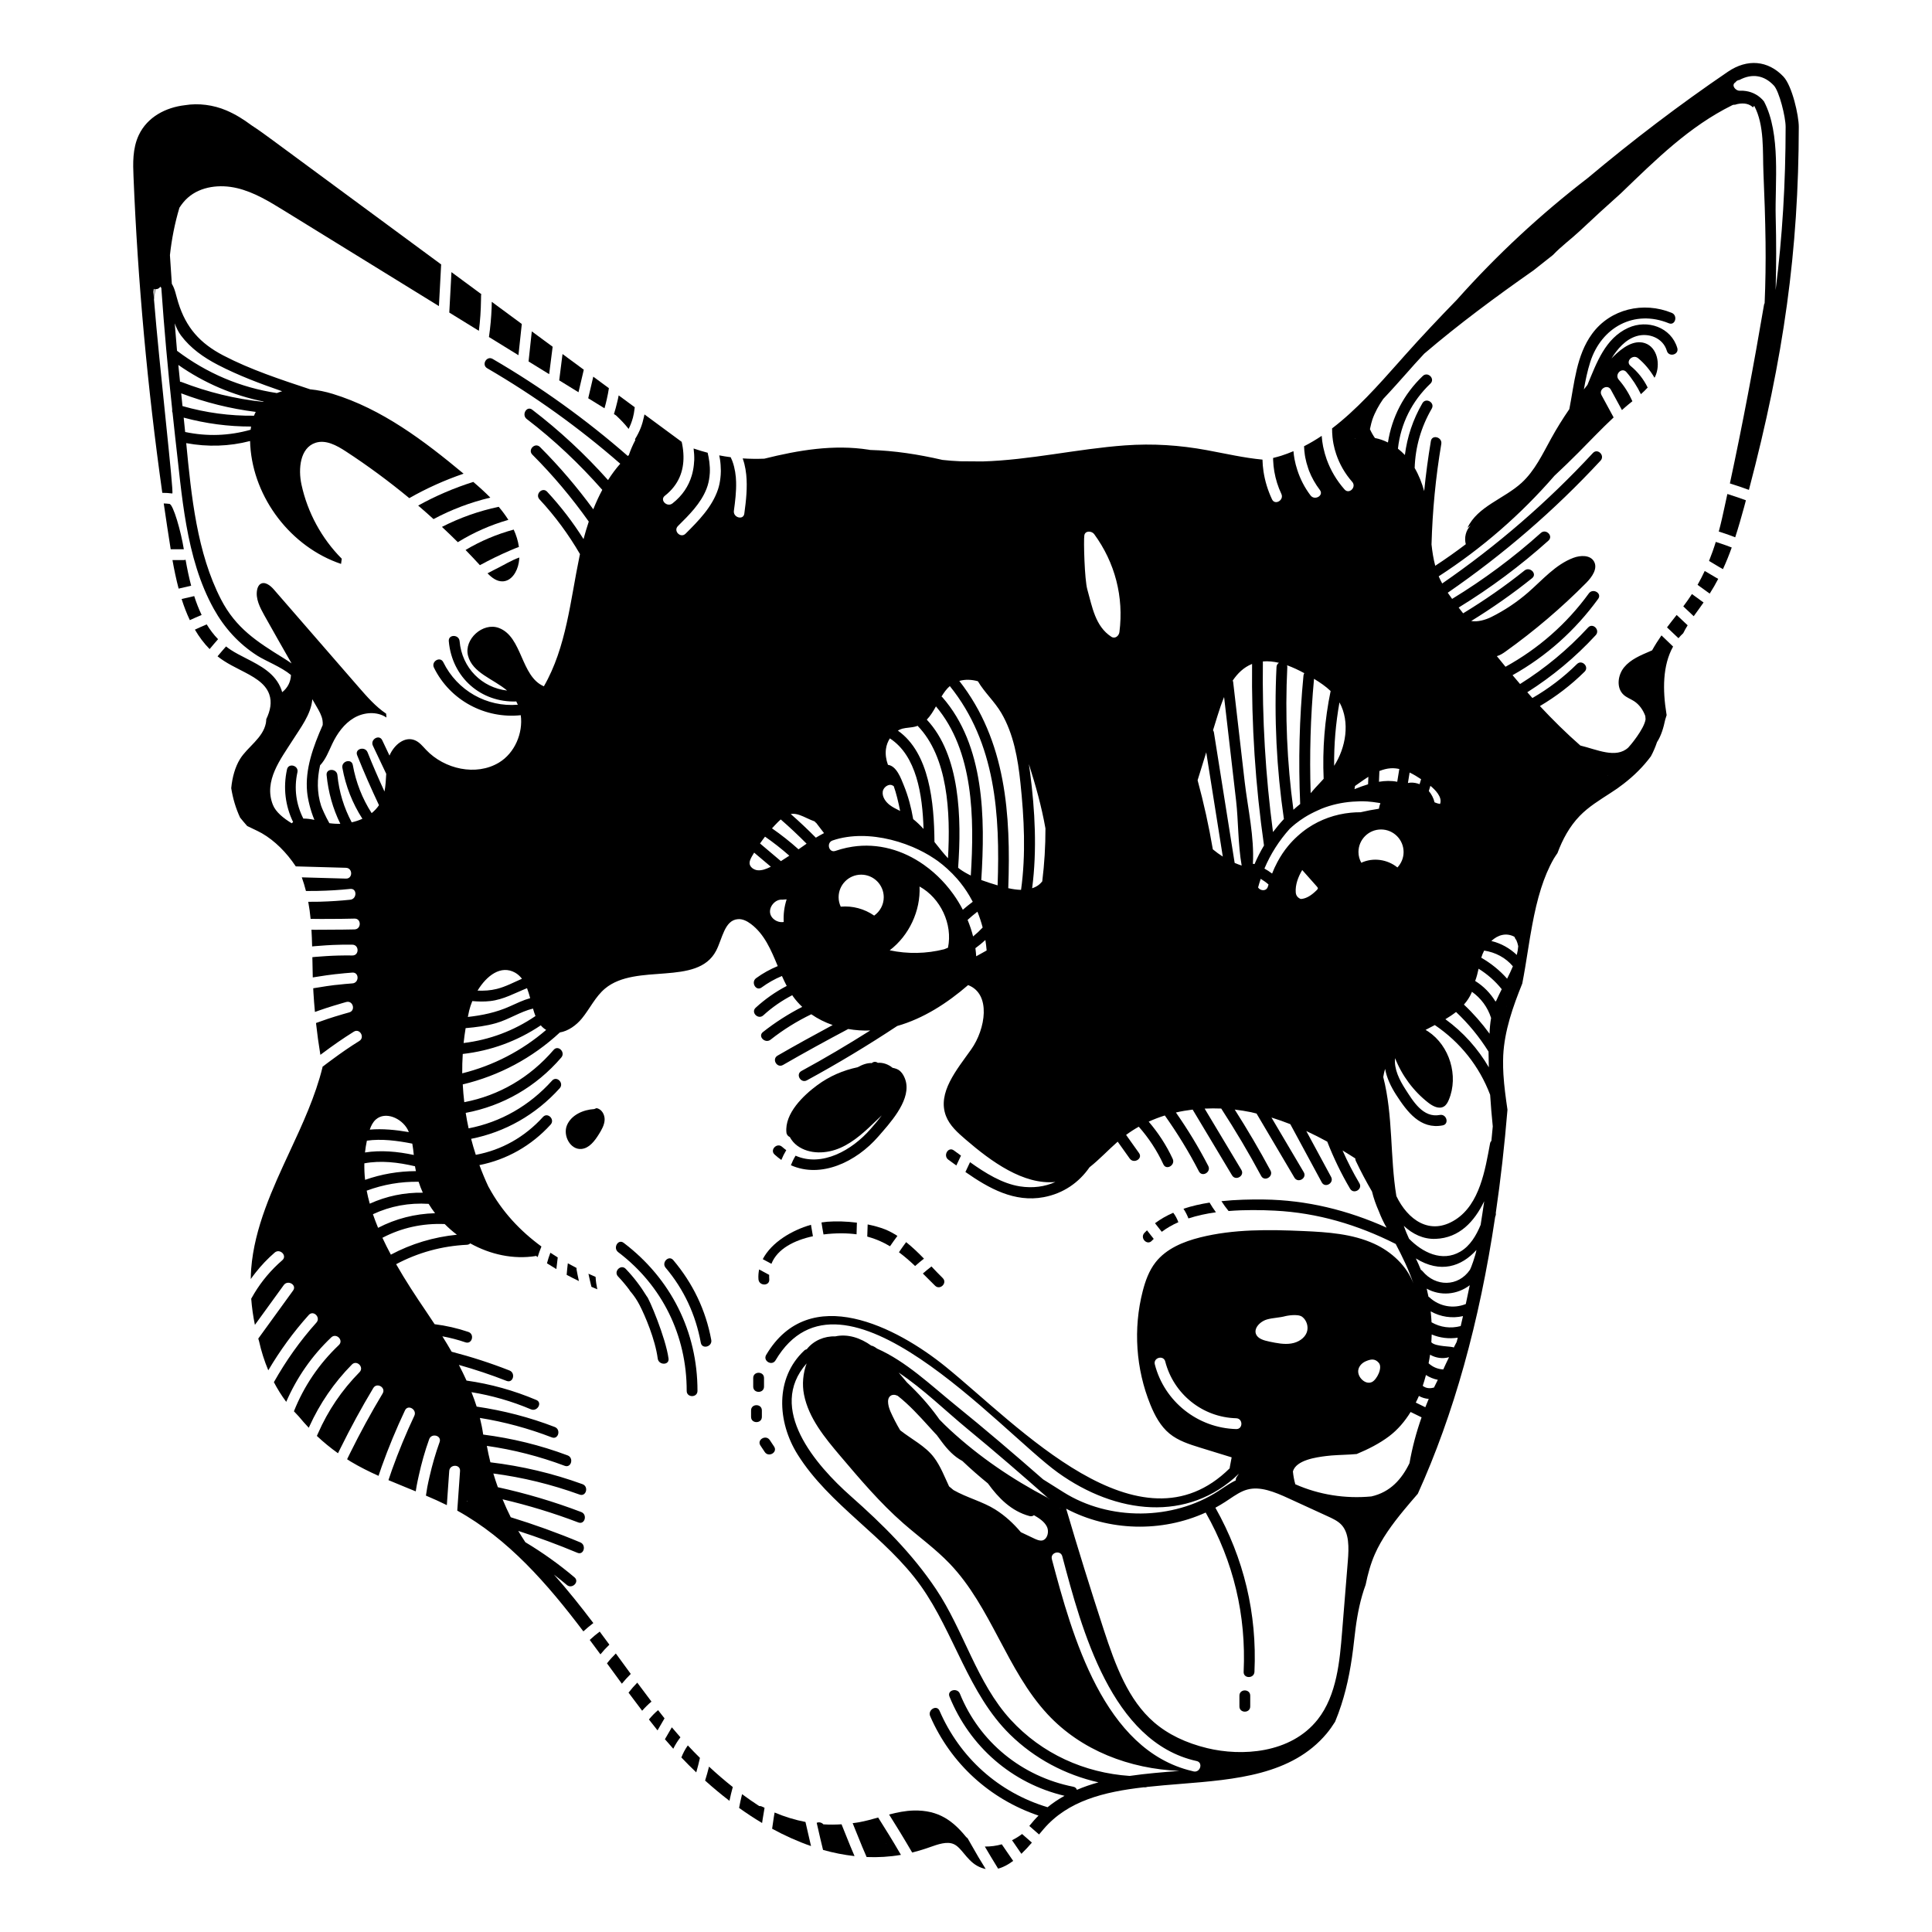 <?xml version="1.0" encoding="UTF-8"?>
<!-- Uploaded to: SVG Repo, www.svgrepo.com, Generator: SVG Repo Mixer Tools -->
<svg fill="#000000" width="800px" height="800px" version="1.1" viewBox="144 144 512 512" xmlns="http://www.w3.org/2000/svg">
 <g>
  <path d="m312.88 589.92c-0.82 0.84-1.594 1.727-2.312 2.648 1.188 1.605 2.394 3.203 3.606 4.793 0.766-0.863 1.582-1.684 2.473-2.418-1.262-1.66-2.516-3.336-3.766-5.023z"/>
  <path d="m302.93 576.39c-0.922 0.691-1.809 1.422-2.641 2.207 0.945 1.273 1.895 2.551 2.832 3.824 0.73-0.902 1.523-1.758 2.371-2.57-0.848-1.152-1.703-2.305-2.562-3.461z"/>
  <path d="m601.91 163.01c-12.848 8.75-25.223 18.172-37.125 28.156-12.52 9.633-24.152 20.426-34.656 32.223-4.699 4.836-9.34 9.738-13.828 14.777l-1.586 1.789c-5.559 6.258-11.234 12.641-17.699 17.574-0.004 0.762 0.031 1.516 0.105 2.273 0.059 0.605 0.145 1.211 0.258 1.805 0.176 0.938 0.43 1.863 0.734 2.769 0.887 2.629 2.297 5.117 4.231 7.316 1.215 1.375-0.801 3.41-2.023 2.023-2.121-2.402-3.699-5.098-4.727-7.949-0.02-0.051-0.031-0.102-0.051-0.152-0.328-0.926-0.594-1.867-0.801-2.82-0.035-0.16-0.074-0.324-0.109-0.484-0.188-0.926-0.301-1.863-0.371-2.805-1.508 1.012-3.062 1.93-4.672 2.754 0.031 0.781 0.09 1.551 0.207 2.312 0.031 0.207 0.066 0.418 0.105 0.625 0.176 0.945 0.43 1.879 0.742 2.793 0.086 0.258 0.168 0.516 0.262 0.766 0.695 1.785 1.652 3.488 2.875 5.098 1.117 1.465-1.371 2.891-2.473 1.445-1.578-2.074-2.742-4.363-3.516-6.769-0.297-0.922-0.551-1.859-0.727-2.816-0.133-0.711-0.227-1.422-0.289-2.144-1.074 0.449-2.16 0.871-3.285 1.223-0.695 0.215-1.406 0.398-2.109 0.574 0 0.203 0 0.402 0.012 0.609 0.035 1.008 0.145 2.012 0.316 3.004 0.348 2.016 0.957 3.996 1.859 5.906 0.781 1.656-1.688 3.113-2.473 1.445-1.137-2.418-1.883-4.898-2.262-7.418-0.156-1.027-0.242-2.066-0.266-3.109-4.856-0.449-9.707-1.578-14.73-2.504-7.246-1.336-14.34-1.797-21.703-1.266-12.68 0.922-25.141 3.883-37.75 4.254-1.047-0.012-2.102-0.016-3.144-0.023-0.906-0.004-1.82-0.016-2.727-0.02-1.578-0.07-3.16-0.176-4.746-0.359-6.352-1.461-12.711-2.465-19.191-2.641-0.117-0.02-0.227-0.047-0.344-0.066-9.34-1.457-18.617 0.121-27.695 2.379-1.918 0.07-3.824 0.051-5.715-0.074 0.105 0.297 0.203 0.598 0.289 0.906 0.016 0.055 0.031 0.109 0.047 0.168 0.031 0.105 0.059 0.207 0.086 0.309 0.004 0.02 0.016 0.047 0.02 0.066 0.23 0.926 0.395 1.875 0.492 2.832 0.348 3.391-0.035 6.953-0.508 10.359-0.25 1.82-3.008 1.043-2.762-0.762 0.336-2.457 0.66-5.082 0.586-7.648-0.012-0.422-0.035-0.84-0.07-1.258-0.082-0.945-0.238-1.875-0.465-2.781-0.121-0.484-0.262-0.957-0.438-1.422-0.02-0.059-0.039-0.121-0.066-0.18-0.121-0.309-0.25-0.609-0.398-0.906-1.02-0.133-2.023-0.293-3.031-0.488 0.066 0.344 0.145 0.684 0.195 1.031 0.152 0.973 0.215 1.949 0.227 2.934v0.297c-0.004 0.598-0.047 1.199-0.121 1.797-0.117 0.984-0.297 1.965-0.629 2.953-1.57 4.691-5.168 8.332-8.594 11.742-1.309 1.305-3.332-0.719-2.023-2.023 2.949-2.938 6.062-5.969 7.594-9.926 0.414-1.066 0.641-2.125 0.766-3.18 0.039-0.328 0.074-0.656 0.09-0.984 0.047-0.961 0-1.914-0.121-2.867-0.105-0.828-0.258-1.648-0.453-2.469-1.25-0.324-2.488-0.707-3.723-1.125 0.125 1.027 0.195 2.051 0.168 3.062 0 0.055-0.012 0.105-0.016 0.16-0.016 0.383-0.051 0.762-0.09 1.133-0.102 0.973-0.293 1.926-0.57 2.856-0.816 2.715-2.41 5.234-5.09 7.336-1.438 1.125-3.473-0.887-2.023-2.023 3.688-2.887 5.008-6.59 4.938-10.469-0.02-1.059-0.137-2.125-0.348-3.199-0.039-0.207-0.09-0.418-0.137-0.625l-9.855-7.266c-0.039 0.223-0.102 0.438-0.145 0.66-0.207 0.984-0.48 1.945-0.84 2.883-0.406 1.047-0.926 2.055-1.531 3.031 0.035 0.07 0.059 0.145 0.098 0.215-0.684 1.289-1.266 2.621-1.723 3.988-0.09 0.082-0.18 0.156-0.273 0.242-11.109-9.703-23.043-18.289-35.816-25.723-1.598-0.926-3.039 1.547-1.445 2.473 12.566 7.32 24.32 15.754 35.258 25.297-1.195 1.344-2.262 2.801-3.238 4.336-6.106-6.836-12.793-13.07-20.098-18.656-1.461-1.117-2.891 1.367-1.445 2.473 7.305 5.586 13.949 11.891 20.02 18.773-0.891 1.652-1.676 3.379-2.387 5.152-4.281-5.848-8.977-11.359-14.121-16.504-1.305-1.305-3.332 0.719-2.023 2.023 5.496 5.496 10.461 11.422 14.949 17.738-0.516 1.535-0.973 3.09-1.387 4.644-2.805-4.457-6.019-8.652-9.645-12.555-1.254-1.355-3.281 0.676-2.023 2.023 4.141 4.457 7.703 9.305 10.727 14.508-0.035 0.156-0.07 0.312-0.105 0.469-2.457 11.754-3.473 24.164-9.465 34.566-6.168-2.625-5.656-13.133-11.941-15.469-4.207-1.562-9.266 2.973-8.168 7.324 1.164 4.609 6.691 6.16 10.367 9.27-6.641-0.754-11.977-5.953-12.594-13.094-0.16-1.824-3.023-1.84-2.863 0 0.84 9.68 8.578 16.32 17.887 15.984 0.152 0.277 0.281 0.57 0.406 0.863-8.168 0.691-16.047-3.707-19.754-11.27-0.812-1.652-3.281-0.207-2.473 1.445 4.277 8.711 13.594 13.602 23.004 12.605 0.645 4.719-1.582 10.031-5.773 12.555-6.051 3.648-14.461 1.754-19.316-3.379-0.898-0.945-1.738-2.019-2.938-2.527-2.727-1.16-5.559 1.219-6.758 4.047-0.641-1.355-1.285-2.707-1.926-4.062-0.789-1.664-3.258-0.211-2.473 1.445 1.18 2.484 2.359 4.969 3.535 7.457-0.098 1.582-0.16 3.168-0.465 4.695-1.57-3.43-3.09-6.887-4.484-10.398-0.676-1.691-3.445-0.953-2.762 0.762 1.785 4.484 3.734 8.891 5.789 13.254-0.539 0.801-1.199 1.5-1.945 2.102-2.5-3.898-4.156-8.133-4.992-12.75-0.328-1.809-3.09-1.043-2.762 0.762 0.875 4.852 2.66 9.383 5.305 13.488-0.898 0.406-1.848 0.719-2.836 0.938-2.062-3.879-3.352-8.055-3.789-12.52-0.176-1.82-3.043-1.832-2.863 0 0.449 4.566 1.652 8.879 3.637 12.906-0.973 0.031-1.949-0.023-2.906-0.16-1.082-1.895-1.988-4.027-2.172-4.57-1.152-3.523-1.09-7.164-0.289-10.762 1.477-1.531 2.289-3.719 3.223-5.691 1.301-2.734 3.141-5.332 5.754-6.867s6.106-1.809 8.613-0.109l-0.082-1.023c-2.805-1.891-5.062-4.481-7.285-7.031-7.496-8.629-14.992-17.262-22.488-25.887-0.922-1.062-2.398-2.215-3.566-1.43-0.488 0.332-0.734 0.926-0.852 1.508-0.469 2.359 0.742 4.691 1.914 6.793 2.383 4.258 4.793 8.5 7.215 12.734-0.711-0.5-1.441-0.977-2.172-1.43-7.004-4.336-12.574-7.898-16.516-15.516-6.383-12.348-7.875-27.383-9.23-41.434 5.699 1.055 11.387 0.875 16.922-0.559 0.012 0.402 0.023 0.805 0.051 1.211 0.883 13.945 10.812 26.895 24.059 31.355l0.188-1.375c-5.332-5.356-9.082-12.262-10.676-19.648-0.902-4.168-0.379-9.691 3.664-11.055 2.742-0.926 5.637 0.66 8.062 2.238 5.844 3.809 11.461 7.965 16.844 12.41 4.586-2.613 9.387-4.769 14.391-6.481-10.508-8.746-21.637-17.156-34.672-21.148-1.898-0.586-3.949-1.008-6-1.211-7.859-2.602-15.844-5.234-23.004-8.969-6.188-3.231-9.871-7.356-11.941-14.012-0.656-2.106-0.82-3.512-1.703-4.977-0.176-2.535-0.352-5.062-0.504-7.598 0.465-4.277 1.293-8.465 2.516-12.57 0.625-0.969 1.34-1.863 2.207-2.637 3.449-3.062 8.578-3.613 13.07-2.551 4.488 1.062 8.504 3.523 12.434 5.945 13.688 8.438 27.371 16.879 41.059 25.316 0.156-2.922 0.312-5.84 0.469-8.762 0.039-0.762 0.082-1.523 0.121-2.281l-44.523-32.824c-1.824-1.344-3.738-2.75-5.758-4.062-2.07-1.551-4.262-2.918-6.656-3.934-3.394-1.445-7.356-1.98-10.984-1.375-5.035 0.586-9.938 3.098-12.215 7.93-1.688 3.582-1.527 7.633-1.395 10.883 1.137 27.965 3.715 56.125 7.633 83.914 0.875 0.004 1.758 0.047 2.648 0.168 0.508 0.07-3.457-34.012-4.852-51.449 0.105-0.902 0.215-1.797 0.348-2.695 0.57 0.066 1.039-0.207 1.34-0.656 0.086 0.105 0.172 0.215 0.258 0.328 0.754 10.75 1.715 21.488 2.883 32.203-0.047 0.289-0.031 0.59 0.09 0.855 0.238 2.152 0.449 4.312 0.699 6.465 1.793 15.098 2.691 31.973 10.238 45.543 2.805 5.047 6.648 9.281 11.527 12.391 2.207 1.406 6.367 2.988 8.922 5.125-0.07 1.824-0.902 3.445-2.336 4.555-0.059-0.215-0.109-0.43-0.191-0.645-1.562-4.336-5.566-6.383-9.441-8.367-1.422-0.727-2.762-1.41-3.977-2.203-0.441-0.289-0.863-0.598-1.27-0.918-0.012 0.012-0.012 0.02-0.016 0.031-0.762 0.852-1.492 1.723-2.227 2.594 0.523 0.414 1.066 0.805 1.641 1.18 1.359 0.887 2.848 1.641 4.281 2.379 3.43 1.754 6.672 3.41 7.769 6.469 0.766 2.133 0.301 4.359-0.777 6.621-0.023 0.352-0.039 0.707-0.109 1.074-0.805 3.996-4.887 6.293-6.867 9.527-1.266 2.066-2.039 4.793-2.312 7.688 0.43 2.715 1.199 5.332 2.352 7.805 0.609 0.754 1.234 1.496 1.879 2.227 0.508 0.258 1.02 0.5 1.527 0.734 0.836 0.395 1.621 0.766 2.359 1.184 3.406 1.965 6.508 5.055 8.992 8.781 0.145 0.004 0.293 0.012 0.438 0.012 1.062 0.031 2.133 0.059 3.195 0.09 3.219 0.09 6.438 0.18 9.656 0.273 1.844 0.051 1.844 2.918 0 2.863-2.848-0.082-5.691-0.16-8.543-0.242-1.055-0.031-2.102-0.059-3.152-0.09 0.43 1.211 0.797 2.414 1.098 3.617 1.027 0.012 2.055 0 3.082-0.023 2.891-0.059 5.777-0.227 8.664-0.527 1.832-0.191 1.812 2.676 0 2.863-2.609 0.273-5.215 0.441-7.824 0.516-0.082 0-0.16 0.004-0.238 0.012-1.023 0.023-2.051 0.023-3.074 0.023 0.273 1.5 0.48 3.004 0.625 4.516 1.012 0.016 2.019 0.023 3.031 0.031 0.395 0 0.789-0.012 1.184-0.012 2.473-0.004 4.949-0.004 7.426-0.082 1.844-0.055 1.84 2.812 0 2.863-2.207 0.066-4.414 0.059-6.621 0.07-0.371 0-0.75 0.012-1.125 0.012-0.957 0-1.914 0.02-2.871 0.012-0.266 0-0.527-0.02-0.797-0.02 0.086 1.465 0.141 2.941 0.176 4.434 0.227-0.02 0.453-0.047 0.68-0.066 1.012-0.09 2.023-0.168 3.039-0.227 0.594-0.035 1.188-0.07 1.789-0.098 1.715-0.066 3.43-0.105 5.152-0.074 1.844 0.031 1.844 2.891 0 2.863-1.234-0.02-2.469-0.012-3.699 0.02-1.02 0.023-2.031 0.074-3.043 0.133h-0.039c-0.992 0.055-1.988 0.133-2.977 0.215-0.281 0.023-0.562 0.051-0.84 0.082 0.031 1.758 0.059 3.547 0.109 5.367 0.449-0.082 0.902-0.137 1.352-0.211 1.527-0.25 3.062-0.473 4.606-0.648 0.145-0.016 0.293-0.023 0.434-0.039 1.359-0.145 2.727-0.293 4.102-0.383 1.844-0.117 1.828 2.75 0 2.863-1.316 0.082-2.621 0.227-3.918 0.367-0.289 0.031-0.578 0.047-0.863 0.082-1.371 0.16-2.727 0.379-4.082 0.605-0.504 0.086-1.008 0.145-1.512 0.238 0.016 0.352 0.031 0.699 0.051 1.055 0.102 1.75 0.242 3.488 0.402 5.223 0.414-0.152 0.828-0.297 1.238-0.441 1.266-0.441 2.539-0.863 3.828-1.25 0.312-0.098 0.629-0.188 0.945-0.277 0.766-0.223 1.527-0.473 2.301-0.676 1.789-0.469 2.539 2.293 0.762 2.762-1.094 0.289-2.16 0.625-3.238 0.945-0.195 0.059-0.398 0.109-0.594 0.176-1.215 0.371-2.414 0.785-3.606 1.211-0.449 0.16-0.902 0.312-1.352 0.48 0.312 2.82 0.699 5.633 1.16 8.434 0.832-0.637 1.672-1.254 2.523-1.863 0.727-0.523 1.449-1.047 2.191-1.551 1.367-0.934 2.742-1.855 4.152-2.727 1.57-0.973 3.012 1.508 1.445 2.473-2.473 1.527-4.852 3.184-7.176 4.906-0.871 0.645-1.75 1.281-2.594 1.949 0.004 0.039 0.016 0.082 0.02 0.121-1.863 7.602-5.289 15.027-8.652 22.258-4.613 9.934-9.387 20.207-10.246 31.145-0.07 0.902-0.09 1.805-0.109 2.707 0.402-0.574 0.828-1.137 1.266-1.691 1.5-1.91 3.184-3.688 5.062-5.316 1.391-1.199 3.422 0.816 2.023 2.023-2.938 2.539-5.422 5.477-7.402 8.75-0.289 0.473-0.57 0.953-0.832 1.441 0.176 2.328 0.5 4.644 0.977 6.934 0.098-0.133 0.191-0.266 0.293-0.398 2.449-3.379 4.898-6.762 7.352-10.141 1.074-1.48 3.559-0.051 2.473 1.445-3.059 4.219-6.117 8.438-9.168 12.656-0.02 0.023-0.035 0.051-0.055 0.074 0.059 0.223 0.133 0.438 0.195 0.656 0.59 2.66 1.406 5.254 2.457 7.754 3.094-5.231 6.656-10.133 10.727-14.664 1.234-1.375 3.25 0.656 2.023 2.023-4.348 4.848-8.074 10.121-11.266 15.785 0.945 1.805 2.023 3.547 3.269 5.211 2.812-6.453 6.785-12.191 11.93-17.078 1.336-1.27 3.359 0.75 2.023 2.023-5.231 4.969-9.246 10.867-11.91 17.559 0.422 0.48 0.867 0.938 1.309 1.395 0.836 1.023 1.715 2.004 2.625 2.969 0.051-0.117 0.102-0.227 0.156-0.344 2.769-6.086 6.519-11.586 11.27-16.41 1.293-1.316 3.32 0.711 2.023 2.023-4.684 4.758-8.363 10.188-11.008 16.238-0.098 0.223-0.203 0.434-0.297 0.656 1.758 1.656 3.633 3.188 5.602 4.594 0.223-0.453 0.441-0.91 0.672-1.367 2.68-5.422 5.562-10.73 8.68-15.914 0.945-1.582 3.426-0.137 2.473 1.445-3.098 5.152-5.965 10.43-8.629 15.816-0.262 0.535-0.527 1.066-0.785 1.605 0.312 0.195 0.609 0.414 0.926 0.598 2.387 1.43 4.875 2.672 7.402 3.805 0.281-0.832 0.555-1.668 0.852-2.492 1.812-5.047 3.863-10 6.16-14.863 0.785-1.668 3.254-0.211 2.473 1.445-2.211 4.684-4.18 9.461-5.926 14.328-0.324 0.902-0.621 1.809-0.926 2.719 1.699 0.719 3.391 1.422 5.074 2.098 0.715 0.289 1.438 0.586 2.156 0.875 0.082-0.484 0.152-0.973 0.238-1.449 0.172-0.934 0.371-1.855 0.578-2.769 0.715-3.246 1.605-6.445 2.746-9.602 0.621-1.723 3.387-0.977 2.762 0.762-1.078 2.992-1.949 6.031-2.656 9.113-0.211 0.934-0.43 1.863-0.605 2.805-0.141 0.75-0.246 1.512-0.363 2.266 1.875 0.789 3.727 1.629 5.543 2.523 0.082-1.184 0.168-2.367 0.246-3.551 0.082-1.168 0.16-2.336 0.246-3.508 0.047-0.664 0.09-1.324 0.141-1.988 0.125-1.832 2.992-1.84 2.863 0-0.051 0.754-0.105 1.512-0.156 2.266-0.117 1.648-0.23 3.289-0.348 4.938-0.074 1.098-0.156 2.203-0.23 3.301 13.539 7.5 23.906 19.426 33.422 32.004 0.84-0.777 1.723-1.512 2.641-2.207-3.336-4.41-6.785-8.734-10.438-12.844 1.16 0.891 2.297 1.805 3.414 2.75 1.402 1.184 3.438-0.832 2.023-2.023-4.09-3.461-8.434-6.555-13.02-9.309-0.648-0.988-1.285-1.984-1.879-2.996 5.305 1.719 10.535 3.648 15.684 5.805 1.699 0.711 2.438-2.062 0.762-2.762-6.035-2.527-12.184-4.742-18.434-6.664-0.789-1.551-1.5-3.144-2.168-4.75 6.793 1.582 13.48 3.617 20.086 6.133 1.723 0.656 2.469-2.109 0.762-2.762-7.262-2.766-14.617-4.941-22.098-6.578-0.43-1.199-0.832-2.402-1.195-3.633 7.805 1.023 15.402 2.883 22.863 5.586 1.734 0.629 2.484-2.137 0.762-2.762-7.957-2.887-16.07-4.793-24.406-5.793-0.359-1.438-0.672-2.887-0.941-4.352 7.047 1.004 13.91 2.762 20.641 5.281 1.727 0.645 2.473-2.121 0.762-2.762-7.285-2.727-14.723-4.535-22.371-5.516-0.207-1.473-0.5-2.941-0.871-4.41 6.519 1.047 12.863 2.769 19.074 5.16 1.723 0.66 2.469-2.106 0.762-2.762-6.734-2.59-13.613-4.359-20.691-5.402-0.406-1.281-0.875-2.555-1.379-3.824 5.402 0.883 10.652 2.387 15.75 4.543 1.676 0.711 3.141-1.754 1.445-2.473-5.996-2.539-12.137-4.242-18.504-5.144-0.637-1.395-1.305-2.781-2.023-4.152 4.281 1.211 8.5 2.609 12.652 4.242 1.715 0.676 2.457-2.09 0.762-2.762-5.019-1.977-10.125-3.617-15.336-4.973-0.789-1.379-1.617-2.742-2.457-4.086 2.066 0.383 4.102 0.91 6.121 1.598 1.75 0.594 2.5-2.172 0.762-2.762-2.922-0.992-5.898-1.664-8.934-2.047-0.766-1.168-1.535-2.328-2.309-3.465-2.699-3.969-5.438-8.137-7.891-12.438 5.785-3.066 12.047-4.812 18.766-5.144 0.379-0.02 0.656-0.172 0.875-0.371 5.285 2.941 11.406 4.316 17.406 3.344-0.047-0.051-0.09-0.105-0.137-0.152 0.195 0.145 0.395 0.297 0.59 0.438 0.289-0.945 0.621-1.879 1.004-2.801-5.594-4.102-10.43-9.176-13.969-15.73-0.016-0.031-0.039-0.039-0.055-0.07-0.891-1.883-1.684-3.82-2.41-5.773 7.211-1.438 13.75-5.109 18.863-10.73 1.238-1.359-0.781-3.391-2.023-2.023-4.867 5.352-10.977 8.77-17.801 10.031-0.457-1.402-0.871-2.812-1.238-4.238 9.008-1.785 17.133-6.375 23.473-13.406 1.23-1.367-0.785-3.394-2.023-2.023-6.019 6.68-13.613 11-22.117 12.652-0.297-1.359-0.555-2.727-0.77-4.102 9.809-1.84 18.641-6.883 25.328-14.672 1.195-1.391-0.82-3.426-2.023-2.023-6.301 7.34-14.496 12.105-23.684 13.859-0.188-1.562-0.316-3.133-0.402-4.707 9.645-2.309 18.414-6.977 25.738-13.773 2.211-0.363 4.352-1.898 5.828-3.699 2.133-2.602 3.578-5.801 6.16-7.945 8.277-6.871 24.426-0.48 29.418-10.004 1.668-3.18 2.203-8.105 5.785-8.375 1.25-0.098 2.438 0.527 3.441 1.281 3.602 2.711 5.34 6.914 7.106 11.16-2.023 0.84-3.945 1.891-5.723 3.195-1.473 1.078-0.039 3.566 1.445 2.473 1.684-1.234 3.477-2.254 5.394-3.043 0.395 0.898 0.812 1.777 1.266 2.637-2.984 1.551-5.727 3.481-8.227 5.769-1.359 1.25 0.664 3.269 2.023 2.023 2.328-2.133 4.891-3.898 7.668-5.34 0.07 0.105 0.137 0.215 0.211 0.324 0.719 1.012 1.543 1.93 2.43 2.769-3.668 1.879-7.133 4.086-10.41 6.672-1.445 1.145 0.594 3.152 2.023 2.023 3.344-2.641 6.961-4.887 10.793-6.734 1.734 1.203 3.641 2.156 5.664 2.856-4.902 2.641-9.785 5.32-14.605 8.105-1.598 0.922-0.156 3.394 1.445 2.473 5.699-3.289 11.465-6.445 17.277-9.527 1.926 0.332 3.883 0.465 5.828 0.395-5.953 3.762-12.016 7.356-18.219 10.73-1.617 0.883-0.176 3.356 1.445 2.473 8.195-4.457 16.168-9.262 23.938-14.402 6.957-1.977 13.273-6.07 18.785-10.836 6.156 2.336 4.629 11.652 0.828 17.027-3.805 5.379-9.055 11.496-6.699 17.648 0.977 2.555 3.129 4.449 5.199 6.231 6.816 5.875 15.332 12.082 23.805 11.273-2.777 1.246-5.969 1.703-9.422 1.16-4.695-0.742-9.133-3.516-13.199-6.41-0.406 0.867-0.816 1.734-1.223 2.602 6.195 4.328 12.969 8.133 20.746 6.672 5.234-0.984 9.344-3.883 12.148-7.926 2.606-2.055 4.934-4.57 7.461-6.785 1.062 1.492 2.121 2.984 3.184 4.473 1.059 1.492 3.543 0.059 2.473-1.445-1.145-1.605-2.289-3.215-3.43-4.82 1.078-0.797 2.195-1.516 3.359-2.172 2.648 3.004 4.832 6.324 6.519 9.977 0.77 1.672 3.238 0.215 2.473-1.445-1.656-3.594-3.809-6.879-6.363-9.871 1.387-0.629 2.816-1.176 4.277-1.633 3.352 4.727 6.375 9.652 9.035 14.812 0.848 1.637 3.316 0.191 2.473-1.445-2.539-4.922-5.406-9.633-8.57-14.16 1.457-0.336 2.938-0.59 4.434-0.77 3.481 5.809 6.961 11.613 10.438 17.422 0.945 1.578 3.422 0.141 2.473-1.445-3.246-5.41-6.488-10.828-9.734-16.238 1.465-0.07 2.934-0.074 4.398-0.016 3.769 5.809 7.301 11.758 10.578 17.859 0.871 1.621 3.344 0.18 2.473-1.445-2.957-5.5-6.121-10.879-9.473-16.141 1.457 0.172 2.898 0.398 4.324 0.691 0.492 0.102 0.969 0.246 1.457 0.359 3.344 5.664 6.691 11.32 10.035 16.984 0.938 1.586 3.41 0.145 2.473-1.445-2.852-4.828-5.703-9.652-8.555-14.48 1.688 0.52 3.356 1.113 4.996 1.758 2.777 5.141 5.559 10.277 8.332 15.418 0.875 1.621 3.352 0.176 2.473-1.445-2.191-4.051-4.379-8.102-6.57-12.152 1.879 0.871 3.734 1.805 5.551 2.805 1.691 4.316 3.691 8.48 6.051 12.48 0.938 1.586 3.41 0.145 2.473-1.445-1.664-2.816-3.148-5.715-4.469-8.695 1.137 0.684 2.258 1.395 3.375 2.109 0 0.211 0.035 0.434 0.141 0.66 1.309 2.769 2.746 5.473 4.289 8.113 0.438 1.797 1.059 3.535 1.828 5.269 0.57 1.496 1.246 2.938 2.035 4.301-10.277-4.629-21.199-7.32-32.582-7.453-3.441-0.039-7.297 0.031-11.18 0.438 0.574 0.906 1.211 1.777 1.891 2.613 4.344-0.352 8.641-0.281 12.289-0.098 11.285 0.57 21.965 3.754 32.004 8.828 1.809 3.445 3.473 6.863 4.684 10.473-1.715-4.637-5.785-8.422-10.375-10.52-5.812-2.656-12.363-3.094-18.75-3.375-9.168-0.402-18.477-0.543-27.379 1.684-4.457 1.117-8.977 2.977-11.812 6.59-1.75 2.231-2.727 4.969-3.426 7.707-2.535 9.883-1.805 20.574 2.039 30.027 1.168 2.871 2.68 5.707 5.074 7.672 2.328 1.914 5.289 2.84 8.172 3.734 2.766 0.852 5.531 1.703 8.297 2.555-0.172 0.898-0.336 1.793-0.508 2.691-0.016 0.074 0.004 0.133 0 0.203-23.93 23.664-56.02-11.273-75.254-26.887-12.934-10.496-36.117-22.551-47.594-3.152-0.941 1.586 1.531 3.031 2.473 1.445 17.637-29.816 59.652 18.828 74.855 29.754 15.355 11.035 34.445 13.316 47.953 0.273-0.211 0.312-0.434 0.613-0.629 0.938-0.18 0.289-0.211 0.562-0.188 0.828-1.273 0.613-2.445 1.379-3.582 2.141-0.363 0.246-0.73 0.488-1.094 0.727-12.016 7.789-28.875 7.906-40.988 0.281l-5.41-3.402c-7.644-6.699-15.371-13.305-23.27-19.699-6.418-5.199-13.043-11.578-20.762-14.973-0.109-0.109-1.078-0.789-1.457-0.742-2.856-2.051-6.246-3.215-9.598-2.481-2.867-0.105-5.75 1.113-7.543 3.406-0.23 0.051-0.457 0.145-0.672 0.344-7.812 7.336-7.16 18.914-1.75 27.562 8.414 13.438 23.383 21.781 32.668 34.848 8.855 12.473 12.559 28.48 23.598 39.328 6.555 6.438 14.699 10.707 23.461 12.699-1.969 0.539-3.879 1.195-5.719 1.98-0.121-0.387-0.406-0.711-0.945-0.816-13.586-2.691-24.836-11.785-30.062-24.66-0.684-1.684-3.457-0.945-2.762 0.762 5.394 13.289 16.574 23.016 30.492 26.301-1.578 0.871-3.078 1.867-4.492 3.023-13-3.91-23.246-13.141-28.641-25.574-0.73-1.688-3.199-0.23-2.473 1.445 5.453 12.57 15.82 21.977 28.711 26.348-0.418 0.43-0.84 0.852-1.238 1.316-0.395 0.453-0.797 0.938-1.203 1.426 0.324 0.277 0.637 0.555 0.953 0.836 0.23 0.203 0.465 0.402 0.691 0.605 0.312 0.277 0.629 0.543 0.938 0.82 0.418-0.5 0.828-0.988 1.223-1.445 6.422-7.473 15.914-9.84 26.477-11.055 0.145 0 0.297 0.004 0.441 0.004 0.195 0 0.359-0.051 0.516-0.109 2.891-0.312 5.856-0.555 8.855-0.797 14.5-1.16 29.5-2.352 38.707-13.348 0.832-0.996 1.559-2.047 2.238-3.125 0.613-1.477 1.152-2.961 1.637-4.449 1.742-5.387 2.734-10.918 3.422-17.262 0.105-0.988 0.227-1.965 0.352-2.938 0.527-4.027 1.305-7.906 2.68-11.645 0.578-2.856 1.34-5.598 2.43-8.086 1.785-4.086 4.625-7.961 7.691-11.684 1.215-1.477 2.469-2.926 3.707-4.359 9.523-21.043 16.305-45.336 20.496-73.359 0.039-0.125 0.09-0.246 0.133-0.371 0.082-0.258 0.074-0.484 0.035-0.695 1.281-8.746 2.312-17.855 3.094-27.34-0.449-3.113-0.887-6.227-1.074-9.367-0.07-1.211-0.105-2.422-0.086-3.641 0.004-0.457 0.012-0.922 0.035-1.379 0.332-6.566 2.555-12.887 5.047-19.055 0.281-1.445 0.543-2.926 0.797-4.445 0.406-2.473 0.801-5.019 1.223-7.578 0.035-0.203 0.07-0.406 0.105-0.609 0.168-0.977 0.344-1.953 0.523-2.934 0.621-3.305 1.352-6.574 2.344-9.684 0.883-2.766 1.965-5.402 3.344-7.809 0.301-0.523 0.66-1.008 0.992-1.508 1.352-3.648 3.195-7.047 5.879-9.836 2.359-2.445 5.305-4.223 8.141-6.07 0.613-0.398 1.23-0.797 1.824-1.215 0.406-0.281 0.785-0.578 1.176-0.871 0.172-0.133 0.352-0.258 0.52-0.387 2.816-2.172 5.199-4.551 7.219-7.269 0.641-1.184 1.18-2.449 1.617-3.75 1.137-1.762 1.723-3.824 2.172-5.953 0.133-0.402 0.262-0.812 0.383-1.219-0.02-0.125-0.039-0.246-0.059-0.371-1.02-6.297-1.023-12.797 1.77-17.793-0.332-0.316-0.664-0.641-0.996-0.961-0.695-0.664-1.391-1.336-2.082-2-0.891 1.281-1.723 2.594-2.488 3.965-0.203 0.09-0.406 0.18-0.609 0.266-2.473 1.059-5.078 2.137-6.793 4.211-1.715 2.074-2.133 5.5-0.137 7.309 0.797 0.727 1.848 1.09 2.754 1.672 1.414 0.918 2.398 2.348 2.984 3.941 0.035 0.297 0.055 0.59 0.074 0.883-0.379 2.606-4.219 7.141-4.586 7.481-3.246 3.019-8.41 0.484-12.695-0.535-3.762-3.293-7.309-6.805-10.723-10.461 4.297-2.539 8.262-5.57 11.844-9.113 1.309-1.293-0.711-3.32-2.023-2.023-3.57 3.531-7.516 6.519-11.809 9.004-0.453-0.504-0.898-1.023-1.352-1.531 6.66-4.219 12.727-9.262 18.133-15.129 1.246-1.355-0.77-3.387-2.023-2.023-5.371 5.828-11.395 10.816-18.027 14.973-0.672-0.777-1.328-1.559-1.988-2.344 8.957-5.019 16.586-11.836 22.688-20.227 1.082-1.492-1.402-2.922-2.473-1.445-5.906 8.121-13.383 14.645-22.082 19.441-0.77-0.934-1.535-1.875-2.297-2.816 0.84-0.215 1.633-0.734 2.352-1.254 7.609-5.441 14.758-11.527 21.34-18.172 1.531-1.547 3.141-3.824 2.031-5.699-1.02-1.719-3.551-1.629-5.422-0.934-4.746 1.773-8.176 5.836-11.996 9.164-2.961 2.578-6.262 4.781-9.785 6.531-1.602 0.789-3.656 1.359-5.316 1.055 5.594-3.449 10.984-7.215 16.137-11.352 1.438-1.152-0.598-3.168-2.023-2.023-5.176 4.152-10.609 7.906-16.254 11.34-0.359-0.465-0.719-0.926-1.078-1.391-0.035-0.047-0.07-0.098-0.109-0.141 8.445-5.176 16.383-11.082 23.797-17.738 1.375-1.234-0.656-3.254-2.023-2.023-7.32 6.57-15.164 12.383-23.504 17.469-0.395-0.539-0.785-1.078-1.16-1.633 14.746-10.156 28.273-21.828 40.496-35.008 1.25-1.352-0.77-3.379-2.023-2.023-12.055 13.008-25.398 24.539-39.941 34.578-0.324-0.598-0.637-1.203-0.902-1.832-0.012-0.02-0.016-0.047-0.023-0.066 11.441-7.406 21.711-16.32 30.676-26.652 2.168-2.023 4.301-4.082 6.394-6.188 3.078-3.102 6.09-6.289 9.285-9.27-1.066-1.965-2.137-3.93-3.203-5.894-0.883-1.621 1.594-3.062 2.473-1.445 0.977 1.797 1.953 3.594 2.934 5.391 0.555-0.484 1.098-0.984 1.668-1.449 0.363-0.297 0.734-0.594 1.102-0.891-0.918-2.066-2.106-3.977-3.613-5.707-1.203-1.387 0.812-3.414 2.023-2.023 1.562 1.793 2.828 3.758 3.844 5.859 0.637-0.559 1.238-1.145 1.793-1.758-1.082-2.223-2.613-4.156-4.555-5.754-1.422-1.176 0.613-3.188 2.023-2.023 1.777 1.473 3.203 3.231 4.344 5.18 0.059-0.117 0.133-0.223 0.188-0.344 1.465-3.152 0.574-7.723-2.727-8.82-3.004-0.996-6.035 1.258-8.297 3.477-0.195 0.191-0.379 0.387-0.574 0.586 1.566-2.516 3.699-5.043 6.648-5.926 3.254-0.973 7.039 0.508 8.039 3.91 0.523 1.762 3.285 1.012 2.762-0.762-1.633-5.512-7.934-7.656-13.008-5.344-6.062 2.762-8.352 9.199-10.801 15.113-0.324 0.395-0.629 0.801-0.945 1.203 0.434-2.445 0.926-4.875 1.684-7.25 2.934-9.199 11.668-14.031 20.836-10.277 1.703 0.695 2.449-2.07 0.762-2.762-7.477-3.062-16.258-1.09-21.121 5.566-4.18 5.727-4.664 13.055-6.019 19.945-1.723 2.508-3.336 5.094-4.801 7.754-2.293 4.144-4.344 8.57-7.84 11.77-4.644 4.254-11.68 6.231-14.348 11.934l0.852-0.645c-1.289 1.266-1.762 3.254-1.301 4.988-2.629 1.996-5.324 3.906-8.098 5.715-0.488-1.844-0.781-3.738-0.984-5.652 0.25-8.949 1.098-17.809 2.59-26.641 0.301-1.805-2.453-2.574-2.762-0.762-0.746 4.414-1.328 8.832-1.777 13.27-0.59-2.144-1.402-4.211-2.519-6.133 0.18-5.57 1.684-10.82 4.523-15.723 0.926-1.598-1.547-3.043-2.473-1.445-2.492 4.301-4.035 8.914-4.641 13.73-0.578-0.598-1.188-1.168-1.844-1.676 0.734-6.606 3.672-12.539 8.609-17.246 1.336-1.273-0.691-3.293-2.023-2.023-5.039 4.805-8.188 10.918-9.234 17.625-1.102-0.551-2.258-0.957-3.445-1.184-0.52-0.734-0.957-1.523-1.328-2.344 0.238-1.152 0.492-2.102 0.645-2.539 0.691-1.977 1.699-3.762 2.863-5.453 2.312-2.453 4.559-4.984 6.785-7.492l1.582-1.785c0.828-0.926 1.688-1.824 2.519-2.742 9.184-7.848 18.957-15.07 28.949-22.07 1.719-1.359 3.445-2.699 5.152-4.07 2.207-2.324 4.984-4.363 7.148-6.402 3.582-3.367 7.199-6.691 10.871-9.957 0.055-0.055 0.117-0.109 0.172-0.168 9.074-8.734 17.906-17.527 29.312-23.164 0.262-0.133 0.516-0.156 0.754-0.137 0.223-0.074 0.453-0.141 0.684-0.191 1.855-0.371 3.164 0.012 4.07 0.891 0.117-0.137 0.227-0.273 0.332-0.414 2.762 5.18 2.203 12.098 2.445 17.688 0.262 6.141 0.484 12.289 0.559 18.434 0.066 5.406-0.012 10.797-0.242 16.184-0.066 0.121-0.133 0.242-0.16 0.406-2.691 15.84-5.664 31.645-9.047 47.359 0.91 0.301 1.824 0.578 2.731 0.891 0.77 0.262 1.535 0.551 2.309 0.82 9.305-35.312 13.164-63.516 13.219-96.199 0.004-2.992-1.75-10.848-4.062-13.312-4.094-4.324-9.574-4.801-14.719-1.305zm-417.13 60.039c-0.047-0.555-0.086-1.109-0.133-1.664 0.039-0.281 0.082-0.562 0.121-0.848 0.055 0.023 0.105 0.07 0.16 0.086 0.023 0.004 0.039 0 0.066 0.004zm5.527 6.641c0.434 1.168 0.945 2.266 1.641 3.199 2.543 3.406 6.035 5.856 9.773 7.793 5.391 2.797 11.184 4.984 17.043 7.004-0.473 0.137-0.938 0.297-1.387 0.48-9.699-1.461-18.586-5.262-26.465-11.203-0.219-2.426-0.41-4.852-0.605-7.273zm0.949 11.023c6.871 4.812 14.449 8.039 22.59 9.699-0.031 0.031-0.059 0.055-0.09 0.086-7.445-0.785-14.645-2.539-21.684-5.273-0.133-0.051-0.246-0.051-0.363-0.059-0.148-1.492-0.312-2.973-0.453-4.453zm0.762 7.527c6.434 2.438 13.004 4.07 19.758 4.918-0.172 0.328-0.328 0.66-0.465 1.008-6.418 0.07-12.715-0.77-18.953-2.551-0.117-1.125-0.219-2.254-0.34-3.375zm0.66 6.434c5.879 1.582 11.82 2.371 17.859 2.363-0.047 0.281-0.09 0.559-0.121 0.848-5.672 1.605-11.473 1.832-17.348 0.598-0.129-1.281-0.258-2.555-0.391-3.809zm25.199 80.938c0.012-0.004 0.016-0.004 0.023-0.012-0.023 0.039-0.047 0.074-0.07 0.109 0.023-0.035 0.031-0.07 0.047-0.098zm6.512 25.324c-1.91-3.723-2.516-7.981-1.57-12.277 0.395-1.793-2.367-2.562-2.762-0.762-1.062 4.856-0.449 9.691 1.621 13.961-0.125 0.105-0.258 0.195-0.367 0.324-2.191-1.344-4.231-2.961-5.004-4.922-2.492-6.332 2.109-12.133 5.211-17.035 2.07-3.281 4.938-6.922 5.246-10.922 0.387 0.664 0.766 1.328 1.152 1.988 0.66 1.129 1.336 2.293 1.547 3.586 0.07 0.418 0.074 0.84 0.055 1.266-2.504 5.684-4.715 11.68-4.133 17.723 0.188 1.926 0.832 4.762 1.93 7.41-0.996-0.215-1.988-0.359-2.926-0.34zm48.305 176.5c-0.031-0.074-0.051-0.156-0.074-0.23 0.023 0.074 0.047 0.156 0.074 0.23zm-4.883 4.312c0.035 0.055 0.066 0.109 0.102 0.16-0.059-0.035-0.125-0.07-0.191-0.105 0.031-0.012 0.059-0.031 0.09-0.055zm12.703-139.98c0.734 0.414 1.32 0.973 1.812 1.613-2.207 0.969-4.348 2.117-6.676 2.695-1.688 0.422-3.391 0.52-5.094 0.449 2.414-3.977 6.191-6.875 9.957-4.758zm-12.188 10.09c0.203-0.84 0.488-1.703 0.84-2.559 1.582 0.141 3.168 0.176 4.746-0.004 3.551-0.402 6.535-2.133 9.754-3.414 0.324 0.84 0.594 1.734 0.84 2.644-1.828 0.5-3.551 1.344-5.453 2.195-3.602 1.613-7.273 2.359-11.07 2.785 0.121-0.551 0.211-1.105 0.344-1.648zm-0.93 4.609c2.719-0.23 5.43-0.574 8.051-1.32 3.352-0.953 6.449-3.055 9.801-3.863 0.195 0.68 0.402 1.352 0.656 1.98-5.762 3.926-12.195 6.309-19.043 7.152 0.133-1.32 0.32-2.633 0.535-3.949zm-23.789 24.207c2.539-2.238 6.812-0.336 8.418 2.641 0.125 0.23 0.223 0.469 0.328 0.707-3.457-0.598-6.988-0.953-10.363-0.66 0.348-1.012 0.82-1.984 1.617-2.688zm-2.379 5.617c3.871-0.551 8.035-0.004 12.035 0.785 0.18 0.984 0.293 1.996 0.395 3.004-4.344-0.926-8.746-1.32-12.934-0.66 0.113-1.043 0.285-2.086 0.504-3.129zm-0.672 6.008c4.324-0.816 8.941-0.281 13.426 0.777 0.004 0.039 0.012 0.086 0.016 0.125 0.055 0.395 0.156 0.77 0.23 1.16-4.629 0.016-9.145 0.789-13.477 2.312-0.168-1.457-0.219-2.914-0.195-4.375zm0.617 7.242c4.402-1.633 9.02-2.434 13.766-2.359 0.312 0.988 0.68 1.953 1.113 2.898-4.898-0.086-9.645 0.906-14.062 2.91-0.316-1.141-0.598-2.293-0.816-3.449zm3.023 9.848c-0.492-1.199-0.957-2.398-1.367-3.606 4.613-2.16 9.566-3.074 14.766-2.746 0.523 0.852 1.082 1.684 1.699 2.481-5.324 0.141-10.426 1.445-15.098 3.871zm3.387 7.109c-0.789-1.477-1.543-2.969-2.238-4.469 5.055-2.648 10.59-3.883 16.504-3.641 1.012 1.012 2.086 1.965 3.234 2.828-6.191 0.625-12.066 2.387-17.5 5.281zm18.91-48.051c-0.02-1.715 0.035-3.426 0.141-5.133 7.441-0.84 14.418-3.387 20.68-7.586 0.402 0.48 0.871 0.887 1.426 1.211-6.465 5.547-14 9.453-22.246 11.508zm125.54-97.246c9.996 11.809 10.195 29.504 9.238 44.828-1.027-0.504-2.023-1.059-2.941-1.727-0.145-0.105-0.277-0.238-0.418-0.348 0.941-13.098 0.562-29.801-8.305-39.238 0.969-0.996 1.723-2.238 2.426-3.516zm-8.902 5.906c0.527-0.141 1.078-0.203 1.656-0.266 0.664-0.074 1.355-0.152 2.031-0.359 0.121-0.035 0.227-0.098 0.344-0.141 8.027 8.238 8.766 22.898 8.062 35.109-1.152-1.25-2.227-2.59-3.269-3.918-0.105-0.133-0.211-0.266-0.316-0.398-0.086-10.379-1.285-23.594-9.699-29.512 0.383-0.219 0.773-0.406 1.191-0.516zm-4.352 5.441c0.125-1.043 0.504-2.023 1.039-2.867 7.07 4.586 8.656 14.914 8.926 23.996-0.852-0.934-1.758-1.812-2.742-2.602-0.516-3.023-1.289-5.996-2.457-8.871-0.789-1.949-1.949-5.215-4.231-5.512-0.512-1.395-0.703-2.805-0.535-4.144zm-0.848 11.25c0.09-0.656 0.594-1.305 1.254-1.621 0.172-0.082 0.438-0.18 0.734-0.18 0.207 0 0.43 0.047 0.645 0.176l0.281 0.172c0.648 1.785 1.23 4.203 1.699 6.574-0.066-0.035-0.133-0.07-0.195-0.102-0.922-0.457-1.793-0.891-2.562-1.477-1.023-0.777-2.047-2.117-1.855-3.543zm-4.102-87.766h-0.055-0.012 0.066zm-29.129 108.59c-0.957-0.117-1.988-0.832-2.055-1.812-0.039-0.605 0.277-1.23 0.598-1.824 0.191-0.352 0.414-0.684 0.613-1.027 1.473 1.246 2.949 2.488 4.418 3.727-0.098 0.047-0.18 0.102-0.277 0.145-0.988 0.477-2.152 0.93-3.297 0.793zm6.996 13.719c-0.574 0.09-1.199 0.031-1.797-0.23-0.926-0.402-1.594-1.152-1.785-2.004s0.086-1.812 0.75-2.578c0.66-0.766 1.578-1.195 2.449-1.102l1.152-0.09c-0.625 1.953-0.898 3.981-0.77 6.004zm-0.75-16.129-5.531-4.676c0.43-0.613 0.863-1.223 1.324-1.812 2.254 1.559 4.394 3.246 6.438 5.047-0.734 0.496-1.48 0.977-2.231 1.441zm4.668-3.129c-2.223-2-4.57-3.848-7.027-5.559 0.523-0.578 1.055-1.148 1.605-1.699 0.23-0.227 0.469-0.449 0.711-0.66 2.367 2.051 4.644 4.203 6.852 6.422-0.723 0.488-1.434 0.992-2.141 1.496zm4.594-3.086c-2.144-2.172-4.367-4.262-6.66-6.277 0.203-0.035 0.402-0.055 0.605-0.055 1.215 0 2.418 0.562 3.68 1.152 0.672 0.312 1.355 0.629 2.062 0.875 0 0 0.246 0.352 0.398 0.379 0.695 0.906 1.391 1.809 2.082 2.715-0.738 0.383-1.457 0.785-2.168 1.211zm15.457 20.648c-2.59-1.797-5.727-2.641-8.863-2.367-0.352-0.762-0.562-1.605-0.562-2.5 0-3.301 2.684-5.981 5.981-5.981 3.301 0 5.981 2.684 5.981 5.981 0 2.008-1.008 3.781-2.535 4.867zm18.566 8.918c-4.719 1.199-9.691 1.293-14.453 0.281 5.141-3.91 8.207-10.461 7.91-16.906 5.559 3.062 8.836 9.984 7.535 16.219zm2.426-14.562c-0.641-0.891-1.316-1.754-2.035-2.578-1.336-1.531-2.805-2.934-4.383-4.188-0.469-0.371-0.945-0.73-1.438-1.074-5.461-3.84-12.062-5.828-18.938-4.769-0.984 0.152-1.977 0.359-2.969 0.641-0.5 0.141-0.992 0.289-1.492 0.465-1.527 0.535-2.289-1.516-1.301-2.445 0.141-0.133 0.316-0.242 0.539-0.316 1.199-0.418 2.453-0.711 3.742-0.906 5.004-0.762 10.551 0.066 15.551 1.875 0.648 0.238 1.293 0.484 1.926 0.754 1.008 0.43 1.984 0.898 2.922 1.395 0.996 0.527 1.945 1.098 2.84 1.703 0.309 0.207 0.621 0.414 0.91 0.625 0.883 0.641 1.707 1.328 2.5 2.047 0.941 0.852 1.824 1.75 2.641 2.684 1.215 1.402 2.289 2.891 3.223 4.465 0.312 0.523 0.609 1.059 0.891 1.602-0.902 0.676-1.777 1.375-2.629 2.117-0.734-1.422-1.566-2.793-2.5-4.094zm3.766 6.789c0.836-0.762 1.703-1.492 2.602-2.18 0.555 1.359 1.012 2.766 1.391 4.195-0.789 0.84-1.637 1.633-2.535 2.363-0.375-1.492-0.867-2.953-1.457-4.379zm2.312 9.621c-0.016 0.004-0.02 0.02-0.031 0.023-0.047-0.719-0.117-1.438-0.215-2.152 0.922-0.676 1.812-1.391 2.644-2.168 0.152 0.918 0.258 1.844 0.336 2.777-0.918 0.508-1.828 1.016-2.734 1.52zm5.641-18.777c-1.516-0.449-2.957-0.906-4.328-1.414 1.055-16.516 0.871-35.664-10.312-48.445-0.07-0.082-0.156-0.117-0.23-0.176 0.637-1.047 1.336-2.023 2.207-2.777 12.191 15.109 13.32 34.191 12.664 52.812zm6.211 1.195c-1.098-0.023-2.242-0.195-3.387-0.449 0.691-19.418-0.539-39.023-12.973-54.922 1.566-0.453 3.285-0.379 4.926 0.086 1.773 3.019 4.418 5.352 6.219 8.43 3.25 5.551 4.383 12.125 5.043 18.426 0.996 9.383 1.477 19.043 0.172 28.43zm5.621-2.254c-0.258 0.316-0.535 0.613-0.852 0.867-0.555 0.449-1.176 0.742-1.828 0.961 1.32-10.148 0.754-20.637-0.551-30.707-0.098-0.734-0.203-1.473-0.316-2.211 1.773 5.582 3.375 11.273 4.394 17.062 0.008 4.699-0.273 9.367-0.848 14.027zm20.449-66.062c-0.125 0.992-1.145 1.895-2.156 1.234-4.266-2.793-5.043-7.914-6.348-12.52-0.742-2.613-1.012-12.922-0.797-14.332 0.211-1.352 1.984-1.203 2.613-0.344 5.539 7.582 7.879 16.648 6.688 25.961zm129.37 37.93c0.012 0 0.02-0.004 0.031-0.012-0.012 0.023-0.02 0.055-0.031 0.082-0.012-0.02-0.02-0.039-0.031-0.055 0.012-0.004 0.023-0.008 0.031-0.016zm-66.898-89.285c0.016 0.02 0.031 0.039 0.047 0.059-0.051 0.016-0.098 0.031-0.145 0.039 0.031-0.031 0.066-0.062 0.098-0.098zm-0.035 92.137 1.301-0.918c0.695-0.488 1.445-1.012 2.238-1.512-0.023 0.66-0.051 1.32-0.082 1.984-1.199 0.363-2.402 0.801-3.594 1.289 0.043-0.277 0.09-0.562 0.137-0.844zm-4.121-22.152c2.898 5.266 1.656 12.07-1.414 16.812-0.051-5.656 0.418-11.25 1.414-16.812zm-6.742-6.242c1.594 0.969 3.102 1.988 4.398 3.234-1.582 7.672-2.195 15.402-1.848 23.262-0.352 0.383-0.707 0.77-1.055 1.145-0.805 0.855-1.617 1.734-2.387 2.656-0.324-10.117-0.047-20.203 0.891-30.297zm-7.16-3.598c1.582 0.57 3.129 1.309 4.578 2.098-0.109 0.18-0.191 0.395-0.215 0.641-1.094 11.336-1.367 22.66-0.871 34.031-0.613 0.492-1.211 1.004-1.793 1.527-1.703-12.535-2.242-25.109-1.621-37.82 0.008-0.184-0.031-0.328-0.078-0.477zm-6.394-1.012c1.406-0.121 2.836 0.031 4.254 0.367-0.352 0.223-0.621 0.586-0.645 1.113-0.66 13.531 0.016 26.945 1.961 40.285-1.027 1.098-1.988 2.254-2.891 3.449-1.988-14.977-2.879-30.043-2.68-45.215zm-13.266 49.793c-1.047-6.16-2.394-12.258-4.035-18.309l2.289-7.402c1.461 9.211 2.926 18.418 4.387 27.633-0.895-0.562-1.781-1.203-2.641-1.922zm5.785 3.602c-1.828-11.523-3.656-23.043-5.492-34.566-0.039-0.242-0.125-0.434-0.242-0.586l1.211-3.914c0.504-1.629 1.062-3.289 1.723-4.891 1.047 9.16 2.102 18.312 3.18 27.469 0.605 5.164 0.484 11.547 1.477 17.184-0.594-0.188-1.211-0.418-1.855-0.695zm5.269 0.316c-0.152-0.039-0.309-0.074-0.438-0.066 0.418-7.082-1.34-14.664-2.168-21.711-1.031-8.816-2.047-17.637-3.055-26.461-0.016-0.152-0.074-0.273-0.125-0.398 1.305-1.926 2.926-3.512 5.078-4.387 0.02-0.004 0.039-0.012 0.055-0.02-0.176 16.137 0.887 32.18 3.16 48.109-0.941 1.582-1.785 3.227-2.508 4.934zm3.559 5.906c-0.293 1.18-1.578 1.234-2.301 0.641-0.125-0.105-0.23-0.223-0.316-0.363 0.211-0.77 0.438-1.531 0.691-2.281 0.73 0.441 1.438 0.934 2.074 1.5-0.043 0.172-0.105 0.332-0.148 0.504zm12.848 1.066c-1.34 1.316-2.519 2.019-3.699 2.223-0.152 0.023-0.312 0.039-0.473 0.047-0.742-0.309-1.25-0.848-1.316-1.754-0.145-1.984 0.621-4.082 1.719-5.918l3.793 4.273c0.137 0.152 0.363 0.406 0.359 0.578 0 0.172-0.273 0.434-0.383 0.551zm11.164 126.77c0.281-0.883 0.977-1.594 1.961-2.012 1.164-0.492 2.348-0.812 3.41 0.457s-0.523 4.434-1.82 5.066c-0.77 0.367-1.703 0.191-2.5-0.504-0.789-0.672-1.418-1.867-1.051-3.008zm-27.082-10.855c0.469-0.973 1.594-1.859 2.785-2.207 0.797-0.23 1.621-0.344 2.492-0.457 0.832-0.109 1.676-0.223 2.504-0.453 0 0 3.164-0.699 4.367 0.211 1.203 0.91 1.723 2.672 1.215 4.09-0.539 1.5-2.168 2.672-4.144 2.977-1.883 0.301-3.836-0.105-5.719-0.492-1.582-0.324-3.117-0.789-3.606-2-0.207-0.527-0.172-1.086 0.105-1.668zm-5.356 26.836c-10.172-0.277-19.023-7.269-21.559-17.145-0.457-1.789 2.301-2.543 2.762-0.762 2.211 8.621 9.879 14.801 18.797 15.039 1.844 0.055 1.844 2.918 0 2.867zm-46.496 20.832 0.012 0.012-0.402 0.121zm-24.887-21.008c7.418 6.109 14.688 12.383 21.875 18.758-0.039-0.02-0.074-0.035-0.117-0.051-0.117-0.152-0.273-0.281-0.473-0.395-9.305-4.883-17.945-10.746-25.688-17.879-0.988-0.906-1.934-1.844-2.863-2.801-0.152-0.223-0.301-0.438-0.453-0.645-2.418-3.332-5.164-6.363-8.152-9.176-0.727-0.871-1.461-1.738-2.195-2.602 6.5 4.316 12.453 10.164 18.066 14.789zm-20.16-8.672c0.25-0.16 0.523-0.23 0.801-0.23 0.344 0 0.695 0.105 1.043 0.266 3.059 2.402 5.738 5.352 8.332 8.207l1.5 1.648c0.176 0.191 0.352 0.371 0.535 0.562 0.414 0.559 0.828 1.117 1.246 1.688 1.602 2.168 3.336 3.996 5.512 5.152 2.266 2.152 4.523 4.125 6.777 5.953 2.816 3.894 6.203 7.344 11.02 8.656 0.484 0.133 0.887 0.012 1.188-0.227 1.395 0.812 2.754 1.688 3.422 3.031 0.402 0.816 0.379 1.914-0.07 2.731-0.211 0.395-0.605 0.871-1.281 0.953-0.621 0.07-1.266-0.191-1.984-0.523-1.215-0.555-2.398-1.117-3.562-1.691-1.953-2.316-4.18-4.375-6.793-6.019-3.285-2.074-7.578-3.148-11.055-5.144-0.402-0.324-0.785-0.648-1.176-0.977-1.219-2.602-2.262-5.356-3.977-7.644-2.273-3.039-5.984-4.856-8.977-7.219-0.984-1.656-1.863-3.356-2.625-5.082-0.211-0.535-1.285-3.184 0.125-4.09zm63.32 100.77c-11.992-0.812-23.262-5.879-31.527-14.879-9.023-9.828-12.414-23.613-19.793-34.621-6.316-9.422-14.113-17.141-22.57-24.625-9.32-8.246-22.324-23.215-11.719-35.199-0.969 2.609-1.234 5.566-0.695 8.273 1.238 6.262 5.516 11.426 9.645 16.297 5.254 6.195 10.535 12.426 16.645 17.781 4.102 3.594 8.566 6.793 12.332 10.73 10.992 11.492 15.094 28.223 25.914 39.887 8.934 9.629 21.758 14.488 34.938 15.023-4.394 0.344-8.844 0.699-13.168 1.332zm17.938-1.332c-0.273 0.145-0.59 0.223-0.969 0.141-0.137-0.031-0.262-0.07-0.398-0.102-23.473-5.496-31.824-35.922-37.191-56.148-0.473-1.785 2.289-2.539 2.762-0.762 5.129 19.34 13.027 49.277 35.59 54.254 1.418 0.309 1.227 2.074 0.207 2.617zm39.879-55.66-1.527 18.871c-0.605 7.441-1.355 16.707-6.473 23.176-7.195 9.082-20.254 9.766-29.258 7.586-5.672-1.371-10.41-3.668-14.078-6.832-6.852-5.91-10.227-14.992-13.355-24.57-3.465-10.602-6.812-21.383-9.957-32.059 11.355 6 25.328 6.324 36.973 1.02 7.391 13.07 10.75 27.191 10.062 42.211-0.086 1.844 2.777 1.84 2.863 0 0.711-15.41-2.801-30.078-10.352-43.492 0.875-0.48 1.734-0.984 2.574-1.527 0.383-0.246 0.762-0.504 1.137-0.754 1.582-1.062 3.078-2.07 4.715-2.519 3.422-0.945 7.188 0.578 11.074 2.367l10.168 4.664c1.324 0.605 2.695 1.234 3.637 2.191 2.199 2.215 2.082 6.152 1.797 9.668zm16.336-25.883c-2.074 4.246-5.082 7.672-10.102 8.805-6.852 0.656-13.871-0.434-20.156-3.223-0.168-0.574-0.297-1.152-0.406-1.738-0.102-0.551-0.176-1.109-0.23-1.668 0.867-3.039 6.246-3.75 8.734-4.07 0.488-0.059 0.984-0.105 1.48-0.152 2.191-0.176 4.469-0.18 6.688-0.387 3.102-1.293 6.047-2.793 8.574-4.695 2.328-1.754 4.195-3.981 5.719-6.445 0.957 0.469 1.91 0.934 2.867 1.402 0.016 0.004 0.023 0.004 0.039 0.012-1.395 3.941-2.473 7.988-3.207 12.16zm4.195-14.832c-0.84-0.414-1.684-0.82-2.527-1.234 0.289-0.578 0.574-1.16 0.828-1.754 0.812 0.449 1.688 0.719 2.602 0.777-0.316 0.727-0.609 1.473-0.902 2.211zm2.293-5.207c-0.047 0.012-0.086-0.004-0.133 0.012-0.953 0.277-2.016 0.176-2.816-0.457-0.012-0.012-0.02-0.012-0.031-0.02 0.324-0.945 0.598-1.906 0.852-2.867 0.957 0.613 2.023 1.055 3.148 1.27-0.355 0.68-0.684 1.371-1.02 2.062zm2.465-4.812c-1.484-0.074-2.801-0.637-3.891-1.633 0.145-0.754 0.289-1.512 0.395-2.273 1.496 0.863 3.285 1.152 5.023 0.664-0.516 1.07-1.039 2.148-1.527 3.242zm3.547-7.285c-0.258 0.5-0.516 0.996-0.77 1.496-0.297-0.402-4.852-0.172-5.941-1.41 0.047-0.684 0.074-1.375 0.098-2.066 2.172 0.918 4.555 1.199 6.906 0.852-0.098 0.379-0.199 0.75-0.293 1.129zm1.07-4.207c-2.711 0.715-5.356 0.348-7.723-0.996-0.047-0.973-0.125-1.941-0.227-2.906 2.613 1.477 5.644 1.926 8.559 1.266-0.207 0.875-0.398 1.766-0.609 2.637zm1.352-5.84c-3.293 1.324-7.027 0.672-9.68-1.809-0.066-0.059-0.141-0.086-0.211-0.133-0.141-0.715-0.297-1.426-0.473-2.137 3.633 2.023 8.07 1.637 11.41-0.902-0.344 1.672-0.684 3.34-1.047 4.981zm1.102-9.074c-3.133 4.566-9.117 4.523-12.555 0.371-0.141-0.172-0.297-0.289-0.457-0.367-0.398-1.02-0.848-2.019-1.324-3.012 6.543 4.055 12.105 2.141 16.055-2.242-0.266 1.555-1.477 4.898-1.719 5.25zm2.832-11.91c-1.16 2.82-2.793 5.578-5.375 7.09-4.887 2.856-10.055 0.191-13.598-3.41-0.523-1.129-0.996-2.266-1.395-3.422 2.336 2.195 5.184 3.582 8.445 3.457 6.301-0.242 10.27-4.594 12.871-9.977-0.297 2.113-0.621 4.188-0.949 6.262zm6.816-57.859c0-0.035 0.004-0.07 0.004-0.102 0.004 0 0.012-0.004 0.02-0.004-0.008 0.035-0.012 0.07-0.023 0.105zm2.106-18.5c0.047 0.07 0.086 0.145 0.133 0.215 0.07 0.246 0.195 0.469 0.379 0.641 0.23 0.488 0.398 1.047 0.527 1.648-0.051 0.766-0.18 1.535-0.379 2.324-1.895-1.793-4.176-3.078-6.746-3.691 1.703-1.602 3.902-2.277 6.086-1.137zm-7.988 3.672c2.977 0.465 5.668 1.863 7.613 4.168-0.453 1.094-0.984 2.191-1.531 3.285-1.961-2.215-4.262-4.07-6.852-5.562 0.195-0.656 0.457-1.293 0.77-1.891zm-1.477 4.812c2.348 1.461 4.41 3.269 6.137 5.426-0.508 1.008-0.996 2-1.422 2.977-0.082 0.102-0.16 0.203-0.227 0.312-1.352-2.242-3.203-4.109-5.394-5.473 0.398-1.051 0.664-2.144 0.906-3.242zm-1.848 6.34c0.031-0.074 0.051-0.156 0.082-0.23 2.359 1.668 4.172 4.066 5.078 6.941-0.238 1.406-0.371 2.797-0.406 4.176-2.016-2.781-4.281-5.356-6.793-7.723 0.824-0.93 1.527-1.969 2.039-3.164zm-4.129 5.125c3.324 3.129 6.195 6.629 8.613 10.504 0.016 1.387 0.031 2.769 0.07 4.156-2.902-4.977-6.777-9.309-11.504-12.746 0.996-0.598 1.945-1.227 2.82-1.914zm-6.801-59.938c1.164 0.945 3.285 2.988 2.559 4.812-0.504-0.086-0.984-0.242-1.449-0.434-0.273-1.125-0.801-2.144-1.523-2.996 0.137-0.465 0.277-0.926 0.414-1.383zm-5.5-3.523c1.023 0.484 2.031 1.098 3.039 1.77-0.137 0.441-0.266 0.883-0.402 1.324-0.73-0.293-1.531-0.449-2.387-0.414-0.242 0.012-0.469 0.066-0.699 0.102 0.145-0.926 0.297-1.852 0.449-2.781zm4.961 87.512c1.184 0.922 2.816 1.773 4.106 1.008 0.656-0.387 1.039-1.102 1.328-1.805 2.637-6.309 0.203-14.324-5.496-18.102-0.215-0.141-0.441-0.277-0.672-0.406 0.816-0.43 1.637-0.852 2.449-1.281 6.734 4.559 11.801 10.914 14.664 18.488 0.18 2.793 0.406 5.578 0.695 8.363-0.121 1.285-0.242 2.562-0.367 3.836-0.16 0.168-0.293 0.367-0.348 0.664-1.285 6.926-2.715 16.062-9.16 20.207-6.836 4.402-12.707-0.051-15.672-6.238-1.707-10.352-0.836-21.289-3.477-31.543 0.117-0.742 0.277-1.465 0.492-2.172 0.422 2.363 1.523 4.707 2.926 6.879 2.891 4.469 6.402 9.238 12.332 8.102 1.809-0.348 1.043-3.109-0.762-2.762-4.457 0.855-7.106-3.703-9.098-6.785-1.582-2.449-3.09-5.414-2.754-8.266 1.824 4.625 4.887 8.758 8.812 11.812zm-8.195-62.352c-2.621-2.141-6.434-2.715-9.574-1.246-0.465-0.852-0.75-1.809-0.75-2.84 0-3.301 2.684-5.981 5.981-5.981 3.301 0 5.981 2.684 5.981 5.981 0 1.582-0.629 3.016-1.637 4.086zm-4.777-25.559c0.977-0.387 1.984-0.664 3.031-0.727 0.766-0.047 1.512 0.035 2.246 0.191-0.18 1.129-0.367 2.258-0.551 3.387-1.586-0.316-3.211-0.273-4.84-0.004 0.039-0.945 0.078-1.895 0.113-2.848zm-0.336 8.41c0.203 0.035 0.402 0.074 0.605 0.109-0.191 0.449-0.312 0.941-0.395 1.461-0.004 0.012-0.016 0.016-0.023 0.02-1.621 0.242-3.234 0.551-4.836 0.926-0.887-0.004-1.762 0.039-2.629 0.125-4.109 0.406-7.981 1.785-11.324 4.031-0.973 0.656-1.891 1.391-2.766 2.188-0.871 0.785-1.691 1.633-2.453 2.551-1.09 1.309-2.047 2.754-2.883 4.324-0.516 0.969-0.988 1.977-1.395 3.031-0.645-0.488-1.32-0.934-2.031-1.324 1.633-3.879 3.898-7.41 6.695-10.531 0.492-0.453 0.992-0.902 1.516-1.32 0.77-0.609 1.566-1.18 2.394-1.699 1.129-0.711 2.309-1.32 3.527-1.863 0.363-0.16 0.715-0.336 1.082-0.484 2.57-1.012 5.301-1.621 8.117-1.832 1.305-0.098 2.621-0.137 3.949-0.051 0.941 0.062 1.895 0.184 2.848 0.34zm105.34-135.88c0.195-6.453 0.188-12.922 0.02-19.406-0.23-8.887 1.43-21.965-3.109-30.578-1.18-1.48-2.887-2.465-4.797-2.746-0.539-0.082-1.09-0.125-1.652-0.09-0.988 0.066-2.328-1.402-1.168-2.191 0.023-0.016 0.051-0.023 0.074-0.047 0.215-0.324 0.559-0.562 1.039-0.609 3.332-1.777 6.535-1.289 9.117 1.465 1.445 1.535 3.133 8.367 3.129 10.949-0.012 14.992-0.852 29.027-2.652 43.254z"/>
  <path d="m198.78 309.47c-1.059 0.438-2.098 0.91-3.129 1.391 1.102 1.883 2.387 3.617 3.898 5.152 0.742-0.875 1.473-1.762 2.238-2.621-1.145-1.184-2.141-2.496-3.008-3.922z"/>
  <path d="m195.46 301.95c-0.035 0.012-0.055 0.035-0.098 0.047-1.078 0.246-2.152 0.5-3.231 0.746 0.613 1.949 1.336 3.828 2.176 5.602 1.031-0.473 2.07-0.938 3.125-1.375-0.77-1.602-1.418-3.281-1.973-5.019z"/>
  <path d="m194.66 299.23c-0.598-2.273-1.074-4.594-1.48-6.898-0.141 0.047-0.289 0.098-0.465 0.098h-3.008c0.453 2.562 0.984 5.098 1.633 7.559 1.082-0.25 2.172-0.504 3.254-0.754 0.027-0.008 0.043 0.004 0.066-0.004z"/>
  <path d="m192.69 289.41c-0.711-4.449-2.754-11.734-3.793-11.875-0.5-0.066-1.004-0.102-1.504-0.117 0.586 4.055 1.203 8.102 1.844 12.137h3.477c-0.012-0.047-0.02-0.098-0.023-0.145z"/>
  <path d="m320.21 604.91c0.727 0.848 1.461 1.688 2.215 2.523 0.523-1.066 1.164-2.082 1.895-3.031-0.777-0.875-1.535-1.758-2.277-2.644-0.613 1.055-1.223 2.102-1.832 3.152z"/>
  <path d="m330.86 615.87c2.082 1.875 4.238 3.668 6.453 5.367 0.25-1.223 0.551-2.445 0.883-3.652-2.172-1.719-4.273-3.531-6.297-5.414-0.309 1.242-0.656 2.477-1.039 3.699z"/>
  <path d="m324.57 609.75c1.273 1.34 2.59 2.66 3.945 3.949 0.367-1.266 0.691-2.543 0.977-3.836-1.098-1.082-2.168-2.191-3.211-3.309-0.715 1-1.27 2.066-1.711 3.195z"/>
  <path d="m315.97 599.68c0.699 0.891 1.395 1.789 2.102 2.664 0.059 0.074 0.121 0.145 0.18 0.223 0.621-1.062 1.234-2.125 1.855-3.188-0.574-0.715-1.145-1.441-1.707-2.172-0.898 0.738-1.691 1.586-2.43 2.473z"/>
  <path d="m308.51 583.98c-0.434-0.594-0.871-1.195-1.309-1.789-0.84 0.828-1.629 1.691-2.344 2.613 0.293 0.398 0.586 0.801 0.875 1.199 1.012 1.391 2.035 2.793 3.066 4.195 0.742-0.902 1.531-1.762 2.363-2.59-0.891-1.219-1.777-2.426-2.652-3.629z"/>
  <path d="m267.38 289.75c1.289 1.324 2.555 2.664 3.797 4.027 2.629-1.426 5.309-2.746 8.066-3.918 0.754-0.324 1.516-0.648 2.273-0.918-0.223-1.582-0.699-3.113-1.379-4.594-4.519 1.23-8.781 3.027-12.758 5.402z"/>
  <path d="m261.12 283.63c1.422 1.328 2.828 2.68 4.207 4.055 4.172-2.574 8.637-4.551 13.395-5.914-0.754-1.195-1.613-2.352-2.559-3.465-5.269 1.117-10.273 2.887-15.043 5.324z"/>
  <path d="m254.82 277.98c1.375 1.176 2.727 2.371 4.066 3.586 4.769-2.539 9.793-4.445 15.055-5.691-1.449-1.477-2.992-2.863-4.519-4.16-5.098 1.609-9.957 3.695-14.602 6.266z"/>
  <path d="m273.2 295.94c1.164 1.184 2.519 2.227 4.125 2.121 2.301-0.152 3.75-2.625 4.144-4.902 0.082-0.473 0.133-0.945 0.16-1.414-2.035 0.707-4.203 2.039-5.426 2.641-1.012 0.496-2.012 1.02-3.004 1.555z"/>
  <path d="m302.71 444.58c0.73-1.176 1.461-2.43 1.523-3.809 0.059-1.379-0.797-2.906-2.168-3.098l-0.586 0.238c-2.949 0.176-6.074 1.566-7.227 4.281-1.145 2.719 0.891 6.559 3.828 6.293 2.09-0.195 3.519-2.129 4.629-3.906z"/>
  <path d="m263.53 218.22c-0.156 2.871-0.309 5.742-0.465 8.613 2.613 1.613 5.231 3.223 7.844 4.836 0.344-2.68 0.523-5.375 0.559-8.086 0.004-0.438 0.023-0.871 0.023-1.309 0-0.121 0.039-0.211 0.066-0.316l-7.918-5.84c-0.035 0.699-0.07 1.398-0.109 2.102z"/>
  <path d="m298.27 243.86c0.145-0.629 0.297-1.254 0.441-1.883l-5.637-4.156c-0.059 0.5-0.125 0.996-0.188 1.496-0.23 1.828-0.457 3.656-0.691 5.481 1.703 1.055 3.406 2.102 5.113 3.152 0.32-1.359 0.641-2.727 0.961-4.09z"/>
  <path d="m282.15 231.09c0.047-0.406 0.086-0.816 0.133-1.23l-7.961-5.871c-0.012 0.508-0.012 1.023-0.031 1.531-0.105 2.609-0.336 5.211-0.715 7.793 2.606 1.605 5.215 3.215 7.82 4.82 0.25-2.34 0.504-4.695 0.754-7.043z"/>
  <path d="m304.79 249.88c0.227-0.992 0.422-1.996 0.574-3.004l-4.141-3.055c-0.172 0.727-0.344 1.449-0.508 2.176-0.277 1.18-0.555 2.359-0.832 3.543l4.312 2.66c0.227-0.77 0.418-1.547 0.594-2.32z"/>
  <path d="m290.29 237.21c0.055-0.438 0.109-0.875 0.168-1.32l-5.523-4.07c-0.047 0.402-0.086 0.801-0.133 1.203-0.242 2.258-0.484 4.516-0.727 6.769 1.82 1.125 3.637 2.246 5.461 3.367 0.258-1.98 0.508-3.965 0.754-5.949z"/>
  <path d="m346.14 477.69c0.766 0.414 1.527 0.828 2.293 1.234 1.582-4.004 6.106-6.254 11-7.309-0.188-1.008-0.359-2.019-0.516-3.031-5.078 1.441-10.469 4.66-12.777 9.105z"/>
  <path d="m345 483.03c0.152 1.824 3.012 1.84 2.863 0-0.035-0.402-0.035-0.797-0.023-1.176-0.887-0.48-1.777-0.957-2.664-1.438-0.164 0.84-0.25 1.707-0.176 2.613z"/>
  <path d="m393.83 482.7c-0.992-0.977-1.984-2.019-2.984-3.074-0.785 0.598-1.543 1.223-2.281 1.875 1.059 1.055 2.125 2.133 3.238 3.223 1.32 1.297 3.348-0.73 2.027-2.023z"/>
  <path d="m373.83 471.7c2.231 0.605 4.211 1.484 6.031 2.574 0.637-0.934 1.289-1.844 1.965-2.746-1.047-0.672-2.125-1.273-3.285-1.734-1.375-0.543-2.953-0.973-4.602-1.305-0.02 1.074-0.066 2.144-0.109 3.211z"/>
  <path d="m361.7 467.96c0.168 1.062 0.336 2.125 0.535 3.18 3.203-0.406 6.359-0.371 8.762-0.035 0.035-1.027 0.074-2.055 0.09-3.09-2.734-0.344-5.523-0.422-7.891-0.238-0.484 0.043-0.988 0.102-1.496 0.184z"/>
  <path d="m382.23 475.86c1.484 1.102 2.891 2.332 4.281 3.648 0.762-0.68 1.547-1.324 2.352-1.953-1.5-1.551-3.066-3.047-4.731-4.379-0.656 0.875-1.289 1.777-1.902 2.684z"/>
  <path d="m601.77 274.91c-0.473 2.156-0.922 4.324-1.414 6.473-0.273 1.184-0.555 2.344-0.863 3.481 0.918 0.301 1.84 0.594 2.75 0.922 0.539 0.191 1.066 0.406 1.605 0.609 0.871-2.684 1.641-5.379 2.363-8.027 0.168-0.605 0.312-1.188 0.473-1.785-0.73-0.258-1.457-0.527-2.188-0.781-0.898-0.309-1.816-0.59-2.727-0.891z"/>
  <path d="m598.7 287.61c-0.527 1.727-1.133 3.402-1.789 5.039 0.898 0.555 1.805 1.098 2.715 1.629 0.324 0.188 0.648 0.367 0.973 0.551 0.867-1.883 1.637-3.797 2.328-5.734-0.473-0.176-0.941-0.363-1.414-0.535-0.93-0.336-1.867-0.641-2.812-0.949z"/>
  <path d="m588.33 306.97c-0.871 1.098-1.727 2.191-2.555 3.293 0.664 0.629 1.359 1.293 2.098 1.984 0.309 0.289 0.625 0.586 0.941 0.883 0.383-0.465 0.805-0.898 1.254-1.316 0.352-0.715 0.746-1.414 1.176-2.106-0.266-0.25-0.535-0.504-0.805-0.754-0.703-0.664-1.41-1.324-2.109-1.984z"/>
  <path d="m592.38 301.43c-0.711 1.098-1.473 2.188-2.293 3.269 0.711 0.672 1.426 1.34 2.137 2.012 0.207 0.195 0.418 0.395 0.625 0.59 0.453-0.641 0.922-1.281 1.402-1.93 0.414-0.562 0.801-1.137 1.211-1.707-0.207-0.145-0.406-0.293-0.613-0.441-0.82-0.605-1.648-1.199-2.469-1.793z"/>
  <path d="m595.77 295.31c-0.578 1.246-1.211 2.469-1.898 3.68 0.852 0.613 1.707 1.23 2.559 1.848 0.223 0.156 0.438 0.316 0.66 0.473 0.82-1.273 1.562-2.578 2.254-3.906-0.277-0.156-0.559-0.312-0.832-0.473-0.926-0.531-1.836-1.07-2.742-1.621z"/>
  <path d="m306.74 253.61c-0.016 0.047-0.023 0.086-0.039 0.133 0.176 0.109 0.352 0.215 0.535 0.328 1.195 1.117 2.352 2.297 3.356 3.598 0.488-0.973 0.871-1.98 1.148-3.023 0.191-0.719 0.324-1.457 0.406-2.203 0.02-0.176 0.051-0.348 0.066-0.523l-4.254-3.133c-0.109 0.605-0.25 1.199-0.395 1.797-0.238 1.016-0.512 2.023-0.824 3.027z"/>
  <path d="m349.27 449.96c0.586 0.539 1.184 1.008 1.793 1.438 0.363-0.871 0.777-1.723 1.273-2.539 0.012-0.02 0.031-0.023 0.039-0.047-0.367-0.277-0.73-0.551-1.09-0.875-1.34-1.246-3.371 0.777-2.016 2.023z"/>
  <path d="m382.45 427.77c-0.516-0.438-1.195-0.648-1.91-0.789-1.094-0.91-2.504-1.43-3.926-1.324-0.543-0.398-1.16-0.297-1.605 0.074-1.199-0.066-2.481 0.406-3.715 1.098-3.836 0.805-7.457 2.359-10.695 4.742-3.703 2.727-8.695 7.508-8.188 12.543 0.059 0.613 0.438 1.008 0.898 1.211 0.48 0.898 1.168 1.707 1.977 2.297 3.234 2.367 7.805 2.176 11.465 0.551 3.668-1.629 6.637-4.465 9.523-7.246 0.465-0.449 0.926-0.891 1.391-1.34-0.891 1.246-1.945 2.449-2.953 3.606-4.898 5.633-12.902 10.172-19.879 7.074-0.012 0.016-0.004 0.031-0.016 0.039-0.492 0.805-0.891 1.641-1.223 2.492 8.02 3.57 17.332-0.902 23.145-7.586 3.023-3.477 8.23-9.082 7.426-14.113-0.191-1.156-0.777-2.531-1.715-3.328z"/>
  <path d="m288.95 478.79c0.82 0.523 1.652 1.031 2.492 1.527 0.102-1.027 0.223-2.055 0.363-3.082-0.66-0.402-1.305-0.828-1.949-1.25-0.355 0.918-0.652 1.855-0.906 2.805z"/>
  <path d="m294.48 478.79c-0.125 1.02-0.227 2.035-0.309 3.055 1.066 0.57 2.152 1.117 3.246 1.648-0.223-1.012-0.441-2.031-0.625-3.055-0.023-0.145-0.004-0.277 0.012-0.406-0.781-0.406-1.559-0.82-2.324-1.242z"/>
  <path d="m302.29 485.68c-0.23-1.078-0.395-2.172-0.453-3.289-0.629-0.277-1.266-0.551-1.891-0.836 0.238 1.16 0.5 2.312 0.789 3.461 0.516 0.223 1.035 0.449 1.555 0.664z"/>
  <path d="m464.55 462.7c-2.363 0.371-4.699 0.891-6.918 1.633 0.527 0.801 0.973 1.652 1.316 2.562 2.316-0.754 4.781-1.281 7.285-1.629-0.602-0.828-1.172-1.676-1.684-2.566z"/>
  <path d="m456.28 467.9c-0.336-0.91-0.785-1.758-1.359-2.508-1.734 0.762-3.359 1.668-4.832 2.777 0.594 0.754 1.188 1.516 1.789 2.273 1.336-1.004 2.816-1.848 4.402-2.543z"/>
  <path d="m449.27 472.79c0.152-0.168 0.324-0.312 0.48-0.473-0.594-0.754-1.188-1.516-1.789-2.273-0.238 0.242-0.488 0.469-0.715 0.719-1.215 1.383 0.801 3.414 2.023 2.027z"/>
  <path d="m343.61 509.18v2.293c0 1.844 2.863 1.844 2.863 0v-2.293c0.004-1.84-2.863-1.844-2.863 0z"/>
  <path d="m343.04 517.77v1.719c0 1.844 2.863 1.844 2.863 0v-1.719c-0.004-1.84-2.863-1.844-2.863 0z"/>
  <path d="m349.14 527.35c-0.383-0.574-0.766-1.145-1.145-1.719-1.02-1.527-3.496-0.098-2.473 1.445 0.383 0.574 0.766 1.145 1.145 1.719 1.016 1.527 3.5 0.098 2.473-1.445z"/>
  <path d="m472.46 593.36v2.863c0 1.844 2.863 1.844 2.863 0v-2.863c-0.004-1.84-2.863-1.844-2.863 0z"/>
  <path d="m313.49 489.85c1.422 2.734 4.141 9.078 4.816 14.184 0.238 1.797 3.102 1.824 2.863 0-0.727-5.492-5.285-16.223-5.773-16.496-1.57-2.578-3.414-5.023-5.578-7.281-1.273-1.336-3.301 0.695-2.023 2.023 1.109 1.16 2.117 2.387 3.062 3.641-0.273-0.094 1.219 1.195 2.633 3.93z"/>
  <path d="m328.84 512.6c0.02-15.703-7.074-29.773-19.566-39.238-1.473-1.113-2.898 1.371-1.445 2.473 11.688 8.852 18.172 22.129 18.152 36.762-0.008 1.848 2.856 1.848 2.859 0.004z"/>
  <path d="m332.49 499.09c-1.457-7.91-4.883-15.008-10.066-21.148-1.188-1.41-3.203 0.625-2.023 2.023 4.875 5.777 7.961 12.461 9.324 19.887 0.336 1.809 3.098 1.039 2.766-0.762z"/>
  <path d="m357.46 626.84c-2.777-0.539-5.508-1.371-8.184-2.504-0.172 0.961-0.312 1.926-0.449 2.891-0.066 0.469-0.145 0.938-0.207 1.406 3.356 1.828 6.797 3.379 10.309 4.594-0.262-1.109-0.508-2.215-0.766-3.324-0.238-1.027-0.465-2.043-0.703-3.062z"/>
  <path d="m345.19 622.62c-1.535-0.996-3.047-2.047-4.535-3.144-0.309 1.211-0.562 2.422-0.789 3.641 1.988 1.422 4.019 2.762 6.098 4 0.051-0.363 0.105-0.727 0.16-1.09 0.152-0.984 0.309-1.961 0.492-2.938-0.227-0.109-0.453-0.207-0.676-0.324-0.266-0.129-0.512-0.156-0.75-0.145z"/>
  <path d="m378.2 628.03c-0.492-0.789-0.977-1.586-1.48-2.367-1.668 0.469-3.336 0.934-5.023 1.246-0.578 0.105-1.152 0.168-1.734 0.246 0.262 0.672 0.539 1.328 0.805 1.996 0.578 1.449 1.16 2.898 1.762 4.336 0.371 0.887 0.762 1.762 1.137 2.644 3.023 0.125 6.062-0.051 9.094-0.57-0.586-0.996-1.164-1.996-1.758-2.984-0.91-1.523-1.852-3.039-2.801-4.547zm0.551 4.582c0.004-0.004 0.004-0.016 0.012-0.02 0.082 0 0.16 0.004 0.242 0.004-0.082 0.004-0.168 0.008-0.254 0.016z"/>
  <path d="m367.66 629.06c-0.211-0.535-0.43-1.066-0.641-1.602-1.617 0.102-3.223 0.117-4.816 0.012-0.414-0.48-1.152-0.684-1.77-0.406 0.328 1.406 0.637 2.816 0.969 4.223 0.23 0.988 0.473 1.977 0.711 2.957 2.754 0.781 5.543 1.328 8.348 1.641-0.383-0.902-0.77-1.809-1.145-2.715-0.562-1.367-1.113-2.734-1.656-4.109z"/>
  <path d="m409.48 632.76c-1.445 0.414-2.957 0.605-4.488 0.598 0.539 0.922 1.082 1.844 1.637 2.762 0.621 1.031 1.25 2.062 1.883 3.09 1.387-0.367 2.719-1.102 3.988-2.055-0.453-0.656-0.906-1.316-1.355-1.969-0.559-0.812-1.109-1.617-1.664-2.426z"/>
  <path d="m414.86 630.03c-0.84 0.645-1.738 1.184-2.664 1.648 0.543 0.785 1.082 1.578 1.629 2.363 0.281 0.414 0.57 0.828 0.852 1.238 0.977-0.941 1.91-1.953 2.785-2.969-0.141-0.133-0.293-0.25-0.434-0.383-0.711-0.637-1.438-1.273-2.168-1.898z"/>
  <path d="m401.49 633.02c-0.246-0.43-0.492-0.852-0.734-1.285-0.109-0.191-0.223-0.383-0.332-0.578-0.121-0.117-0.262-0.215-0.387-0.328-3.496-4.289-7.289-7.18-13.898-7.023-2.223 0.055-4.383 0.504-6.523 1.062 0.441 0.691 0.871 1.391 1.305 2.09 1.09 1.742 2.168 3.496 3.215 5.266 0.539 0.902 1.066 1.805 1.598 2.711 1.305-0.324 2.609-0.691 3.91-1.145l0.66-0.23c2.289-0.812 4.648-1.652 6.449-0.848 1.023 0.457 1.855 1.461 2.734 2.523 0.922 1.109 1.965 2.363 3.414 3.195 0.785 0.449 1.559 0.719 2.316 0.875-0.645-1.055-1.305-2.102-1.934-3.168-0.613-1.027-1.195-2.074-1.793-3.117z"/>
  <path d="m398.67 450.25c-0.645-0.473-1.273-0.938-1.898-1.387-1.496-1.082-2.926 1.402-1.445 2.473 0.695 0.504 1.402 1.02 2.109 1.531 0.414-0.871 0.828-1.742 1.234-2.617z"/>
 </g>
</svg>